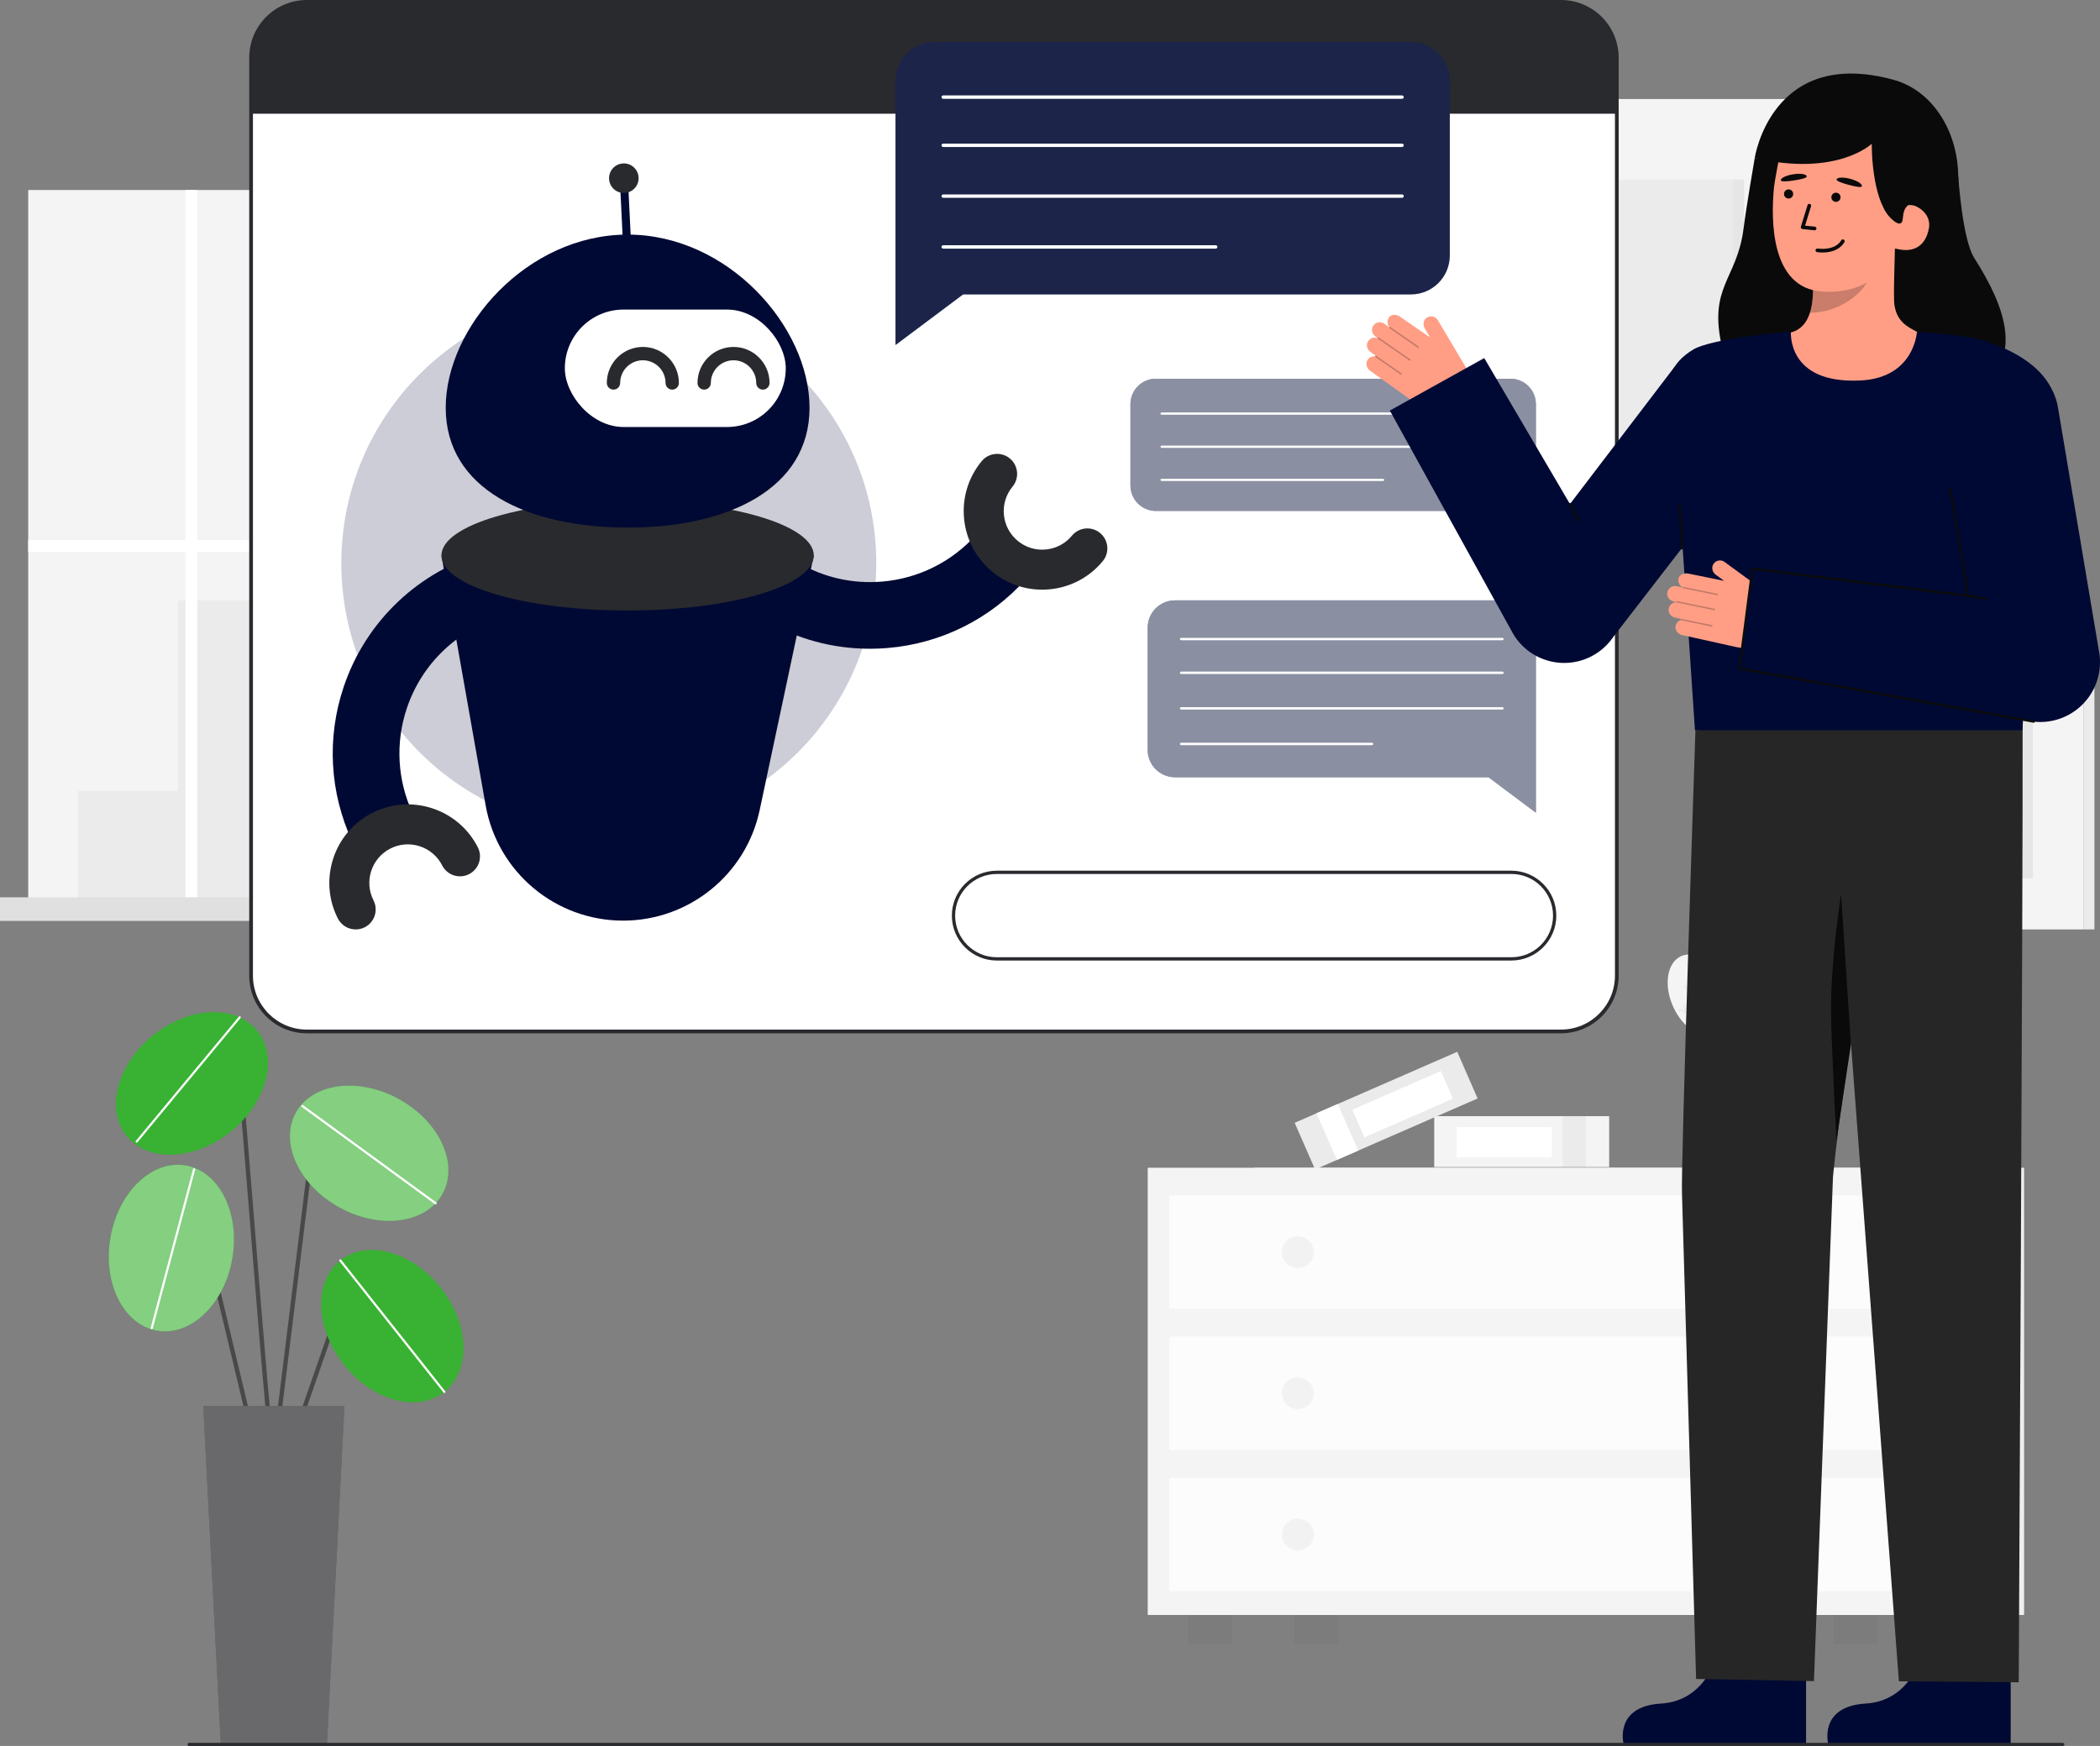 <svg xmlns="http://www.w3.org/2000/svg" id="Layer_2" data-name="Layer 2" viewBox="0 0 964.269 801.862" style="width: 100%; height: 100%;"><rect x="0" y="0" width="964.269" height="801.862" fill="#808080" stroke="none"/><g id="Layer_2-2" data-name="Layer 2"><g><g><g><ellipse cx="803.972" cy="480.637" rx="26.681" ry="17.399" transform="translate(88.8 1085.544) rotate(-71.097)" fill="#f4f4f4"></ellipse><ellipse cx="779.987" cy="457.047" rx="12.859" ry="19.654" transform="translate(-118.921 360.942) rotate(-24.266)" fill="#f4f4f4"></ellipse></g><path d="m775.819,497.964h34.632c6.339,0,11.485,5.146,11.485,11.485v15.757c0,6.339-5.146,11.485-11.485,11.485h-34.632v-38.727h0Z" fill="#f4f4f4"></path><g fill="none" opacity=".05"><path d="m775.819,497.964h34.632c6.339,0,11.485,5.146,11.485,11.485v15.757c0,6.339-5.146,11.485-11.485,11.485h-34.632v-38.727h0Z" fill="#292a2e"></path></g><g fill="none" opacity=".05"><path d="m817.513,471.229c-.014,0-.028,0-.043-.003-.142-.014-.267-.098-.334-.224-.178-.335-.089-.703-.024-.972.199-.837.146-1.751-.144-2.523-.083-.22.03-.466.251-.55.219-.082.467.029.55.251.279.745.375,1.599.281,2.415.511-.461,1.068-.847,1.647-1.138.209-.106.466-.023.573.189.106.21.022.467-.189.573-.82.413-1.594,1.045-2.239,1.826-.082.098-.203.155-.33.155Z" fill="#292a2e"></path><path d="m804.56,461.057c-.055,0-.11-.011-.163-.033-.35-.144-.512-.486-.631-.736-.367-.776-.975-1.442-1.675-1.845-.204-.118-.275-.379-.158-.583.118-.205.38-.275.583-.158.678.39,1.282.98,1.717,1.665.107-.69.295-1.352.558-1.954.095-.216.348-.312.562-.22.216.094.315.346.22.562-.375.857-.578,1.852-.587,2.878-.002.142-.073.274-.191.352-.071.047-.154.071-.236.071Z" fill="#292a2e"></path><path d="m793.64,474.835c-.055,0-.11-.011-.162-.032-.349-.143-.511-.482-.628-.73-.371-.783-.98-1.448-1.68-1.852-.204-.118-.275-.379-.158-.583.118-.205.38-.275.583-.158.678.39,1.282.98,1.718,1.666.105-.691.294-1.352.557-1.955.095-.216.347-.312.562-.22.216.094.315.346.22.562-.375.858-.578,1.852-.587,2.877,0,.142-.073.274-.191.352-.071.048-.154.072-.236.072Z" fill="#292a2e"></path><path d="m805.233,472.752c-.055,0-.11-.011-.162-.032-.35-.144-.512-.485-.63-.734-.37-.778-.978-1.444-1.678-1.847-.204-.118-.275-.38-.157-.584s.378-.274.584-.157c.676.39,1.28.98,1.716,1.665.106-.69.294-1.352.557-1.954.094-.216.349-.313.562-.22.216.094.315.346.22.562-.375.858-.578,1.852-.587,2.877,0,.142-.073.274-.191.352-.071.048-.154.072-.236.072Z" fill="#292a2e"></path><path d="m812.606,484.796c-.067,0-.134-.016-.194-.047-.127-.065-.213-.189-.229-.33-.045-.377.168-.685.324-.911.486-.706.763-1.575.769-2.402.002-.235.193-.424.427-.424h.003c.236.002.426.194.424.431-.007.803-.224,1.639-.608,2.366.645-.239,1.305-.39,1.952-.445.229-.018.442.154.461.39.02.235-.154.442-.39.461-.91.077-1.855.373-2.733.857-.063.036-.135.053-.206.053Z" fill="#292a2e"></path><path d="m794.618,492.219c-.059,0-.119-.013-.175-.038-.345-.155-.496-.502-.607-.756-.344-.787-.932-1.472-1.62-1.897-.201-.124-.263-.388-.139-.588.125-.201.388-.26.588-.139.664.411,1.251,1.02,1.665,1.719.127-.686.335-1.341.617-1.936.102-.214.358-.301.57-.203.213.102.304.356.203.57-.401.844-.634,1.832-.674,2.857-.006.142-.082.272-.202.346-.069.043-.147.064-.225.064Z" fill="#292a2e"></path><path d="m805.321,496.186c-.014,0-.029,0-.043-.003-.143-.014-.268-.099-.335-.225-.176-.334-.088-.7-.025-.967.2-.843.147-1.756-.142-2.527-.083-.221.028-.467.249-.55.219-.084.467.029.55.249.28.745.376,1.6.282,2.416.511-.462,1.068-.848,1.647-1.139.209-.106.466-.023.573.189.106.21.022.467-.189.573-.819.413-1.593,1.045-2.238,1.827-.082.098-.203.155-.33.155Z" fill="#292a2e"></path></g><g fill="none" opacity=".05"><path d="m786.133,455.42c-.014,0-.028,0-.043-.003-.142-.014-.267-.098-.334-.224-.178-.335-.089-.703-.024-.972.199-.837.146-1.751-.144-2.523-.083-.22.03-.466.251-.55.219-.083.466.03.55.251.279.745.375,1.599.281,2.415.511-.461,1.068-.847,1.647-1.138.209-.105.466-.023.573.189.106.21.022.467-.189.573-.82.413-1.594,1.045-2.239,1.826-.082.098-.203.155-.33.155Z" fill="#292a2e"></path><path d="m777.153,445.856c-.055,0-.11-.011-.162-.032-.35-.144-.512-.485-.63-.734-.37-.778-.978-1.444-1.678-1.847-.204-.118-.275-.38-.157-.584.118-.204.378-.274.584-.157.676.39,1.28.98,1.716,1.665.106-.69.294-1.352.557-1.954.095-.216.348-.313.562-.22.216.094.315.346.22.562-.375.858-.578,1.852-.587,2.877,0,.142-.073.274-.191.352-.071.048-.154.072-.236.072Z" fill="#292a2e"></path><path d="m775.712,456.031c-.055,0-.11-.011-.163-.033-.35-.144-.512-.486-.631-.736-.367-.776-.975-1.442-1.675-1.845-.204-.118-.275-.379-.158-.583.118-.205.38-.275.583-.158.678.39,1.282.98,1.717,1.665.107-.69.295-1.352.558-1.954.095-.216.348-.314.562-.22.216.094.315.346.22.562-.375.857-.578,1.852-.587,2.878-.002.142-.073.274-.191.352-.071.047-.154.071-.236.071Z" fill="#292a2e"></path><path d="m783.086,468.075c-.067,0-.134-.016-.195-.048-.127-.065-.213-.189-.229-.33-.043-.375.169-.684.324-.909.486-.706.763-1.575.771-2.403.003-.234.193-.423.427-.423h.004c.235.003.426.195.423.431-.008.803-.225,1.639-.609,2.365.646-.24,1.306-.391,1.952-.445.212-.022.441.154.461.39.02.234-.155.441-.39.461-.907.075-1.852.372-2.732.857-.064.036-.135.053-.206.053Z" fill="#292a2e"></path><path d="m774.151,465.422c-.337,0-.607-.205-.809-.358-.679-.515-1.516-.817-2.316-.842-.236-.008-.421-.205-.414-.441s.204-.431.441-.414c.78.025,1.586.264,2.285.668-.22-.668-.354-1.349-.392-2.015-.013-.235.166-.437.402-.451.263-.023.438.167.451.402.054.938.323,1.917.777,2.829.063.125.06.274-.008.396s-.191.204-.33.219c-.029.003-.058.005-.086.005Z" fill="#292a2e"></path></g></g><g><rect x="658.563" y="512.619" width="80.326" height="23.372" fill="#f4f4f4"></rect><rect x="717.577" y="512.619" width="10.525" height="23.372" fill="#292a2e" opacity=".05"></rect><rect x="668.827" y="517.699" width="43.764" height="13.85" fill="#fff"></rect></g><g><rect x="595.767" y="498.392" width="81.445" height="23.372" transform="translate(-150.953 297.399) rotate(-23.594)" fill="#f4f4f4"></rect><rect x="595.767" y="498.392" width="81.445" height="23.372" transform="translate(-150.953 297.399) rotate(-23.594)" fill="#292a2e" opacity=".05"></rect><rect x="608.748" y="508.178" width="10.672" height="23.372" transform="translate(-156.743 289.249) rotate(-23.594)" fill="#fff"></rect><rect x="621.879" y="500.191" width="44.373" height="13.85" transform="translate(-149.135 300.184) rotate(-23.594)" fill="#fff"></rect></g><g><g><rect x="594.352" y="741.712" width="20.186" height="13.481" fill="#292a2e" opacity=".05"></rect><rect x="890.732" y="741.712" width="20.186" height="13.481" fill="#292a2e" opacity=".05"></rect></g><rect x="575.848" y="536.317" width="353.574" height="205.395" fill="#f4f4f4"></rect><rect x="575.848" y="536.317" width="353.574" height="205.395" fill="#292a2e" opacity=".03"></rect><rect x="527.004" y="536.317" width="353.574" height="205.395" fill="#f4f4f4"></rect><g><rect x="545.508" y="741.712" width="20.186" height="13.481" fill="#292a2e" opacity=".05"></rect><rect x="841.888" y="741.712" width="20.186" height="13.481" fill="#292a2e" opacity=".05"></rect></g><rect x="536.897" y="549.016" width="333.786" height="52.094" fill="#fff" opacity=".7"></rect><rect x="536.897" y="613.861" width="333.786" height="52.094" fill="#fff" opacity=".7"></rect><rect x="536.897" y="678.704" width="333.786" height="52.094" fill="#fff" opacity=".7"></rect><g><circle cx="595.934" cy="575.063" r="7.289" fill="#292a2e" opacity=".05"></circle><circle cx="811.647" cy="575.063" r="7.289" fill="#292a2e" opacity=".05"></circle></g><g><circle cx="595.934" cy="639.908" r="7.289" fill="#292a2e" opacity=".05"></circle><circle cx="811.647" cy="639.908" r="7.289" fill="#292a2e" opacity=".05"></circle></g><g><circle cx="595.934" cy="704.752" r="7.289" fill="#292a2e" opacity=".05"></circle><circle cx="811.647" cy="704.752" r="7.289" fill="#292a2e" opacity=".05"></circle></g></g><g><rect x="673.335" y="45.48" width="155.853" height="202.861" fill="#f4f4f4"></rect><rect x="829.187" y="45.48" width="5.056" height="202.861" transform="translate(1663.43 293.821) rotate(180)" fill="#f4f4f4"></rect><rect x="829.187" y="45.48" width="5.056" height="202.861" transform="translate(1663.43 293.821) rotate(180)" fill="#292a2e" opacity=".05"></rect><rect x="701.725" y="82.434" width="99.071" height="128.954" fill="#292a2e" opacity=".05"></rect><rect x="795.633" y="82.434" width="5.163" height="128.954" fill="#292a2e" opacity=".03"></rect><rect x="829.187" y="298.227" width="127.462" height="128.633" fill="#f4f4f4"></rect><rect x="852.406" y="321.659" width="81.024" height="81.768" fill="#292a2e" opacity=".05"></rect><rect x="956.649" y="298.227" width="5.056" height="128.633" transform="translate(1918.354 725.087) rotate(180)" fill="#f4f4f4"></rect><rect x="956.649" y="298.227" width="5.056" height="128.633" transform="translate(1918.354 725.087) rotate(180)" fill="#292a2e" opacity=".05"></rect><rect x="928.267" y="321.659" width="5.163" height="81.768" fill="#292a2e" opacity=".03"></rect></g><g><rect id="c_3_c" x="12.956" y="87.275" width="325.24" height="325.24" fill="#f4f4f4"></rect><rect id="c_3_c-2" data-name="c_3_c" x="338.197" y="87.275" width="3.728" height="325.24" fill="#f4f4f4"></rect><rect id="c_3_c-3" data-name="c_3_c" x="338.197" y="87.275" width="3.728" height="325.24" fill="#292a2e" opacity=".05"></rect><polygon id="c_3_c-4" data-name="c_3_c" points="259.406 311.392 259.406 226.299 189.702 226.299 189.702 275.736 81.73 275.736 81.73 363.272 35.84 363.272 35.84 412.515 81.73 412.515 90.57 412.515 322.551 412.515 322.551 311.392 259.406 311.392" fill="#292a2e" opacity=".05"></polygon><g id="c_3_wh"><rect id="c_3_wh-2" data-name="c_3_wh" x="198.649" y="235.538" width="50.759" height="9.239" fill="#fffffa" opacity=".34"></rect><rect id="c_3_wh-3" data-name="c_3_wh" x="198.649" y="254.684" width="50.759" height="9.239" fill="#fffffa" opacity=".34"></rect><rect id="c_3_wh-4" data-name="c_3_wh" x="198.649" y="273.829" width="50.759" height="9.239" fill="#fffffa" opacity=".34"></rect></g><g id="c_3_wh-5" data-name="c_3_wh"><rect id="c_3_wh-6" data-name="c_3_wh" x="304.195" y="320.361" width="9.356" height="9.239" fill="#fffffa" opacity=".34"></rect><rect id="c_3_wh-7" data-name="c_3_wh" x="304.195" y="339.506" width="9.356" height="9.239" fill="#fffffa" opacity=".34"></rect><rect id="c_3_wh-8" data-name="c_3_wh" x="304.195" y="358.652" width="9.356" height="9.239" fill="#fffffa" opacity=".34"></rect><rect id="c_3_wh-9" data-name="c_3_wh" x="286.887" y="320.361" width="9.356" height="9.239" fill="#fffffa" opacity=".34"></rect><rect id="c_3_wh-10" data-name="c_3_wh" x="286.887" y="339.506" width="9.356" height="9.239" fill="#fffffa" opacity=".34"></rect><rect id="c_3_wh-11" data-name="c_3_wh" x="286.887" y="358.652" width="9.356" height="9.239" fill="#fffffa" opacity=".34"></rect><rect id="c_3_wh-12" data-name="c_3_wh" x="270.047" y="320.361" width="9.356" height="9.239" fill="#fffffa" opacity=".34"></rect><rect id="c_3_wh-13" data-name="c_3_wh" x="270.047" y="339.506" width="9.356" height="9.239" fill="#fffffa" opacity=".34"></rect><rect id="c_3_wh-14" data-name="c_3_wh" x="270.047" y="358.652" width="9.356" height="9.239" fill="#fffffa" opacity=".34"></rect></g><polygon points="338.197 248.071 272.753 248.071 272.753 87.275 267.341 87.275 267.341 248.071 90.57 248.071 90.57 87.275 85.158 87.275 85.158 248.071 12.956 248.071 12.956 253.483 85.158 253.483 85.158 412.515 90.57 412.515 90.57 253.483 267.341 253.483 267.341 412.515 272.753 412.515 272.753 253.483 338.197 253.483 338.197 248.071" fill="#fff"></polygon><rect id="c_3_c-5" data-name="c_3_c" y="412.123" width="351.153" height="10.816" fill="#f4f4f4"></rect><rect id="c_3_c-6" data-name="c_3_c" y="412.123" width="351.153" height="10.816" fill="#292a2e" opacity=".1"></rect><rect id="c_3_c-7" data-name="c_3_c" x="351.153" y="412.123" width="5.07" height="10.816" fill="#292a2e" opacity=".1"></rect><rect id="c_3_c-8" data-name="c_3_c" x="351.153" y="412.123" width="5.07" height="10.816" fill="#292a2e" opacity=".1"></rect></g><g><g><rect x="115.295" y=".854" width="627.105" height="472.854" rx="25.607" ry="25.607" transform="translate(857.695 474.561) rotate(-180)" fill="#fff"></rect><path d="m114.441,448.101V26.461C114.441,11.87,126.311,0,140.901,0h575.891c14.59,0,26.461,11.87,26.461,26.461v421.64c0,14.59-11.87,26.461-26.461,26.461H140.901c-14.591,0-26.461-11.87-26.461-26.461ZM140.901,1.707c-13.649,0-24.753,11.104-24.753,24.753v421.64c0,13.649,11.105,24.753,24.753,24.753h575.891c13.649,0,24.753-11.104,24.753-24.753V26.461c0-13.649-11.104-24.753-24.753-24.753H140.901Z" fill="#292a2e"></path></g><path d="m115.295,26.457v25.767s627.102,0,627.102,0v-25.767c0-14.142-11.465-25.607-25.607-25.607H140.902c-14.142,0-25.607,11.465-25.607,25.607Z" fill="#292a2e"></path></g><g><path d="m539.524,356.952h143.963s21.739,16.282,21.739,16.282v-84.971c0-6.915-5.605-12.52-12.52-12.52h-153.182c-6.915,0-12.52,5.605-12.52,12.52v56.169c0,6.915,5.605,12.52,12.52,12.52Z" fill="#000933"></path><path d="m539.524,356.952h143.963s21.739,16.282,21.739,16.282v-84.971c0-6.915-5.605-12.52-12.52-12.52h-153.182c-6.915,0-12.52,5.605-12.52,12.52v56.169c0,6.915,5.605,12.52,12.52,12.52Z" fill="#fff" opacity=".11"></path><path d="m539.524,356.952h143.963s21.739,16.282,21.739,16.282v-84.971c0-6.915-5.605-12.52-12.52-12.52h-153.182c-6.915,0-12.52,5.605-12.52,12.52v56.169c0,6.915,5.605,12.52,12.52,12.52Z" fill="#fff" opacity=".49"></path><path d="m542.349,309.541h147.532c.301,0,.545-.244.545-.545s-.244-.545-.545-.545h-147.532c-.301,0-.545.244-.545.545,0,.301.244.545.545.545Z" fill="#fff"></path><path d="m542.349,294.042h147.532c.301,0,.545-.244.545-.545s-.244-.545-.545-.545h-147.532c-.301,0-.545.244-.545.545s.244.545.545.545Z" fill="#fff"></path><path d="m542.349,325.881h147.532c.301,0,.545-.244.545-.545s-.244-.545-.545-.545h-147.532c-.301,0-.545.244-.545.545,0,.301.244.545.545.545Z" fill="#fff"></path><path d="m542.349,342.221h87.62c.301,0,.545-.244.545-.545s-.244-.545-.545-.545h-87.62c-.301,0-.545.244-.545.545s.244.545.545.545Z" fill="#fff"></path></g><g><path d="m530.758,234.647h154.203s20.265,15.178,20.265,15.178v-64.21c0-6.446-5.225-11.671-11.671-11.671h-162.797c-6.446,0-11.671,5.225-11.671,11.671v37.36c0,6.446,5.225,11.671,11.671,11.671Z" fill="#000933"></path><path d="m530.758,234.647h154.203s20.265,15.178,20.265,15.178v-64.21c0-6.446-5.225-11.671-11.671-11.671h-162.797c-6.446,0-11.671,5.225-11.671,11.671v37.36c0,6.446,5.225,11.671,11.671,11.671Z" fill="#fff" opacity=".11"></path><path d="m530.758,234.647h154.203s20.265,15.178,20.265,15.178v-64.21c0-6.446-5.225-11.671-11.671-11.671h-162.797c-6.446,0-11.671,5.225-11.671,11.671v37.36c0,6.446,5.225,11.671,11.671,11.671Z" fill="#fff" opacity=".49"></path><path d="m533.391,190.45h157.53c.281,0,.508-.227.508-.508s-.227-.508-.508-.508h-157.53c-.281,0-.508.227-.508.508,0,.281.227.508.508.508Z" fill="#fff"></path><path d="m533.391,205.682h157.53c.281,0,.508-.227.508-.508s-.227-.508-.508-.508h-157.53c-.281,0-.508.227-.508.508s.227.508.508.508Z" fill="#fff"></path><path d="m533.391,220.914h101.679c.281,0,.508-.227.508-.508,0-.281-.227-.508-.508-.508h-101.679c-.281,0-.508.227-.508.508s.227.508.508.508Z" fill="#fff"></path></g><g><g><path d="m883.109,757.69s-4.515,23.404-26.428,24.708c-21.913,1.304-17.161,18.761-17.161,18.761h83.739v-41.837s-40.15-1.632-40.15-1.632Z" fill="#000933"></path><path d="m928.938,330.76s-.263-7.036-.207,8.924c.207,59.529-1.776,432.943-1.776,432.943l-55.026-.462-33.333-443.823,90.342,2.419Z" fill="#262626"></path><path d="m789.147,757.69s-4.515,23.404-26.428,24.708c-21.913,1.304-17.161,18.761-17.161,18.761h83.739v-41.837s-40.15-1.632-40.15-1.632Z" fill="#000933"></path><path d="m778.504,335.382s-6.874,203.456-6.16,213.4l6.464,222.303,54.117,1,8.726-231.343s5.72-63.816,21.139-123.073c7.912-30.406,12.613-61.557,14.168-92.938h0s-98.454,10.651-98.454,10.651Z" fill="#262626"></path><path d="m849.897,479.632l-4.513-69.009s-4.635,28.689-4.635,53.417c0,12.087,2.49,59.942,2.49,59.942l6.658-44.35Z" fill="#0a0a0a"></path><path d="m929.535,330.754l.18.01s-.13-3.47-.18-.01Z" fill="#333"></path></g><g><path d="m929.309,330.754l.18.01s-.13-3.47-.18-.01Z" fill="#333"></path><g><path d="m627.783,165.616c.726-1.423,2.205-2.099,3.628-1.921,0-.064.001-.13.04-.186.071-.098.181-.126.291-.119l-2.461-1.764c-1.487-1.066-2.095-3.091-1.218-4.697.909-1.666,2.871-2.268,4.497-1.591-.006-.035.017-.068.022-.104l-1.011-.725c-1.399-1.003-2.003-2.868-1.282-4.431.971-2.103,3.537-2.711,5.322-1.431l2.333,1.672c.007-.014,0-.03.009-.043.01-.017.034-.017.048-.032-1.08-1.216-1.222-3.054-.234-4.431,1.101-1.772,3.644-1.41,5.152-.329l13.732,9.486-2.455-4.132c-.984-1.657-.626-3.879.978-4.949,1.71-1.141,4.003-.604,5.04,1.14l13.402,22.563c3.269,5.504,1.567,12.609-3.842,16.034h0c-6.171,3.908-14.096,3.68-20.032-.575l-20.738-14.864c-1.368-.981-1.987-3.071-1.223-4.57Z" fill="#ff9e85"></path><g fill="none" opacity=".25"><path d="m651.538,159.694c-.105.144-.306.178-.453.077l-13.048-9.037c-.149-.103-.186-.308-.083-.457.086-.148.308-.186.457-.083l13.048,9.037c.149.103.186.308.083.457l-.005.006Z" fill="#0c0c0c"></path></g><g fill="none" opacity=".25"><path d="m647.711,165.558c-.105.144-.306.178-.453.077l-14.561-10.086c-.149-.103-.186-.308-.083-.457.095-.136.308-.186.457-.083l14.561,10.086c.149.103.186.308.083.457l-.005.006Z" fill="#0c0c0c"></path></g><g fill="none" opacity=".25"><path d="m643.602,171.934c-.105.144-.306.178-.453.077l-11.616-8.045c-.149-.103-.186-.308-.083-.457.107-.148.308-.186.457-.083l11.616,8.045c.149.103.186.308.083.457l-.005.006Z" fill="#0c0c0c"></path></g></g><path d="m681.526,164.453l39.359,67.032,48.025-62.992,39.883,35.957-68.111,88.211-.446.628c-2.375,3.262-5.515,6.044-9.328,8.049-13.306,6.998-29.766,1.884-36.763-11.423l-55.968-101.354,43.35-24.108Z" fill="#000933"></path><path d="m724.743,239.546c.077,0,.154-.018.228-.055.246-.125.344-.427.218-.673l-3.858-7.561c-.125-.246-.428-.343-.673-.218-.246.125-.344.427-.218.673l3.858,7.561c.088.173.264.272.445.272Z" fill="#0c0c0c"></path><g><g><path d="m899.207,81.168s1.851,28.708,7.275,37.234c15.616,24.544,20.379,43.873,5.196,58.579-15.183,14.707-113.097,16.042-120.902-17.29-6.57-28.062,6.796-31.243,9.788-54.49,1.354-10.519,5.158-32.586,5.158-32.586" fill="#0a0a0a"></path><path id="sk" d="m815.703,154.362c.169-.022,2.045,31.102,38.202,28.388,25.031-1.875,33.956-28.432,34.53-28.432-2.699-.574-7.243-1.408-8.442-2.047-3.941-2.118-8.818-4.322-10.089-11.976-.732-4.412.51-26.981.128-31.445l-38.423,8.576c.537,9.427,4.294,31.282-8.876,35.149-2.191.64-4.552,1.228-7.03,1.787Z" fill="#ff9e85"></path><path id="sh" d="m831.069,143.644c.544-1.737.868-3.248,1.156-5.963.515-4.856.241-9.321-.251-13.87,7.762-1.033,15.214-4.298,21.236-9.304.713,2.635,5.21,12.362,4.124,14.866-2.054,4.734-12.276,14.271-26.264,14.271Z" fill="#0c0c0c" opacity=".22"></path><path d="m836.162,133.848c15.164,1.295,31.424-5.005,35.25-25.224l6.722-18.235c3.826-20.219-3.691-38.619-22.728-42.222h0c-19.037-3.603-34.328,2.69-38.155,22.909,0,0-2.362,11.568-2.726,15.481-1.372,14.756-1.372,45.325,21.636,47.29Z" fill="#ff9e85"></path><path id="e1_eb" d="m817.705,82.837c.07.656,2.539.587,5.824.071s6.194-1.129,6.073-1.942c-.154-1.026-2.955-1.437-6.24-.92-3.285.517-5.766,1.759-5.656,2.791Z" fill="#0a0a0a"></path><path d="m893.364,96.748l-21.434,5.913c-12.924-5.23-12.464-36.646-12.464-36.646,0,0-15.699,15.301-53.743,6.599,0,0,7.628-51.37,63.833-35.943,18.123,4.974,31.13,24.923,29.51,49.331-1.135,17.105-5.701,10.745-5.701,10.745Z" fill="#0a0a0a"></path><path d="m872.333,114.57c5.785,1.095,11.742-.961,13.367-9.674,1.079-5.788-3.617-10.181-9.402-11.276l-3.715,3.312-5.224,16.697,4.974.941Z" fill="#ff9e85"></path><g><circle id="e1_eye" cx="821.27" cy="89.078" r="2.107" fill="#0a0a0a"></circle><g id="e1_n"><path d="m833.218,105.776c.426,0,.792-.322.837-.755.049-.463-.287-.878-.751-.926l-4.464-.467,2.748-8.918c.137-.445-.113-.917-.558-1.054-.445-.137-.916.112-1.054.557l-3.049,9.898c-.074.241-.036.503.103.713s.365.347.616.374l5.484.573c.03.003.059.005.088.005Z" fill="#0a0a0a"></path></g><g id="e1_m"><path d="m836.924,115.971c7.641,0,9.915-4.618,10.017-4.834.198-.421.018-.923-.403-1.122-.418-.198-.919-.02-1.12.398-.095.196-2.429,4.731-10.837,3.726-.472-.058-.883.275-.938.737-.055.462.275.882.737.937.907.108,1.754.158,2.543.158Z" fill="#0a0a0a"></path></g><path id="e1_eb-2" data-name="e1_eb" d="m843.302,82.396c-.202.628,2.082,1.567,5.294,2.428,3.212.861,6.119,1.481,6.338.689.276-1-2.118-2.512-5.33-3.373-3.212-.861-5.984-.731-6.302.256Z" fill="#0a0a0a"></path><circle id="e1_eye-2" data-name="e1_eye" cx="843.026" cy="90.608" r="2.108" fill="#0a0a0a"></circle></g><path d="m868.91,85.91c.022,1.774-4.45,8.149-3.83,9.811.978,2.621,5.059,6.847,6.849,6.941,3.152.165.42-5.398,4.265-8.444.617-.052,1.248-.06,1.885.024,2.56.304,4.765,1.581,6.292,3.418l-.264-8.041" fill="#0a0a0a"></path></g><path d="m770.532,222.451c1.135,13.332,6.655,96.51,7.746,112.931h150.372c.849-14.811,4.664-79.575,7.885-108.539,3.075-27.638,9.108-41.475,4.686-49.646-7.226-13.354-26.972-21.071-40.436-22.894-8.222-1.113-20.587-1.911-20.587-1.911,0,0-1.047,21.181-26.013,22.359-33.986,1.603-31.716-22.359-31.884-22.359-5.506,0-36.958,3.485-44.653,8.046-20.968,12.417-9.525,33.759-7.116,62.012Z" fill="#000933"></path><g><path d="m769.331,287.905c.109-1.594,1.204-2.796,2.582-3.191-.025-.059-.05-.12-.036-.187.027-.118.117-.187.221-.224l-2.956-.656c-1.786-.397-3.14-2.02-2.965-3.842.182-1.889,1.75-3.213,3.511-3.229-.019-.03-.011-.07-.02-.104l-1.214-.27c-1.68-.373-2.969-1.852-2.919-3.572.067-2.315,2.188-3.881,4.332-3.406l2.803.622c0-.015-.012-.028-.008-.043.002-.02.025-.03.032-.048-1.47-.694-2.323-2.329-1.956-3.984.317-2.062,2.797-2.727,4.609-2.325l16.354,3.332-3.88-2.837c-1.556-1.137-2.099-3.322-1.044-4.935,1.125-1.72,3.445-2.128,5.083-.93l21.185,15.489c5.167,3.778,6.392,10.981,2.762,16.254h0c-4.141,6.017-11.519,8.919-18.649,7.336l-24.909-5.528c-1.643-.365-3.034-2.044-2.919-3.723Z" fill="#ff9e85"></path><g fill="none" opacity=".25"><path d="m788.853,273.132c-.04.173-.211.284-.386.248l-15.548-3.189c-.178-.037-.292-.21-.256-.388.021-.17.21-.292.388-.256l15.548,3.189c.178.037.292.21.256.388l-.002.008Z" fill="#0c0c0c"></path></g><g fill="none" opacity=".25"><path d="m787.636,280.029c-.04.173-.211.284-.386.248l-17.352-3.558c-.178-.037-.292-.21-.256-.388.034-.162.21-.292.388-.256l17.352,3.558c.178.037.292.21.256.388l-.002.008Z" fill="#0c0c0c"></path></g><g fill="none" opacity=".25"><path d="m786.36,287.505c-.04.173-.211.284-.386.248l-13.841-2.838c-.178-.037-.292-.21-.256-.388.04-.179.21-.292.388-.256l13.841,2.838c.178.037.292.21.256.388l-.002.008Z" fill="#0c0c0c"></path></g></g><path id="b_4_b" d="m798.698,307.016l135.145,24.423c.993.108,1.985.161,2.973.161,7.514,0,14.753-3.087,19.968-8.615,5.901-6.256,8.531-14.915,7.104-23.395l-18.92-112.457c-2.516-14.953-16.674-25.032-31.63-22.519-14.953,2.516-25.035,16.677-22.519,31.63l12.901,77.415-99.081-12.443-5.941,45.802Z" fill="#000933"></path><g id="b_4_b-2" data-name="b_4_b"><path d="m933.844,331.939c.237,0,.447-.169.491-.411.049-.271-.132-.532-.403-.581l-134.677-24.338,5.816-44.836,98.587,12.381c.163.02.313-.035.423-.149s.159-.272.133-.429l-8.201-49.478c-.045-.271-.3-.463-.575-.411-.272.045-.456.303-.411.575l8.092,48.815-98.416-12.359c-.268-.033-.522.158-.559.432l-5.941,45.802c-.034.265.145.509.407.557l135.145,24.423c.03.005.06.008.09.008Z" fill="#0c0c0c"></path></g><rect x="907.567" y="269.954" width="1.001" height="8.804" transform="translate(493.625 1127.641) rotate(-80.905)" fill="#0c0c0c"></rect></g><rect x="771.282" y="231.116" width="1" height="21.206" transform="translate(-12.456 44.118) rotate(-3.248)" fill="#0c0c0c"></rect></g></g><g><path d="m647.83,135.227h-205.599s-31.046,23.253-31.046,23.253V37.131c0-9.875,8.005-17.88,17.88-17.88h218.765c9.875,0,17.88,8.005,17.88,17.88v80.216c0,9.875-8.005,17.88-17.88,17.88Z" fill="#000933"></path><path d="m647.83,135.227h-205.599s-31.046,23.253-31.046,23.253V37.131c0-9.875,8.005-17.88,17.88-17.88h218.765c9.875,0,17.88,8.005,17.88,17.88v80.216c0,9.875-8.005,17.88-17.88,17.88Z" fill="#fff" opacity=".11"></path><path d="m433.099,67.518h210.696c.43,0,.778-.348.778-.778,0-.43-.348-.778-.778-.778h-210.696c-.43,0-.778.348-.778.778s.348.778.778.778Z" fill="#fff"></path><path d="m433.099,45.383h210.696c.43,0,.778-.348.778-.778s-.348-.778-.778-.778h-210.696c-.43,0-.778.348-.778.778s.348.778.778.778Z" fill="#fff"></path><path d="m433.099,90.853h210.696c.43,0,.778-.348.778-.778s-.348-.778-.778-.778h-210.696c-.43,0-.778.348-.778.778s.348.778.778.778Z" fill="#fff"></path><path d="m433.099,114.189h125.133c.43,0,.778-.348.778-.778s-.348-.778-.778-.778h-125.133c-.43,0-.778.348-.778.778s.348.778.778.778Z" fill="#fff"></path></g><g><path d="m125.749,670.397c-.256,0-.512-.098-.707-.293-1.409-1.409-3.706-27.259-9.892-104.223-2.531-31.492-4.922-61.238-6.667-79.315-.125-1.291-.625-1.441-.79-1.491-2.388-.721-9.652,5.007-13.707,10.022-.347.429-.977.497-1.407.149-.429-.348-.496-.977-.149-1.407,2.682-3.316,11.422-12.009,15.838-10.68.891.268,1.996,1.042,2.206,3.214,1.746,18.093,4.137,47.847,6.669,79.347,3.759,46.77,8.018,99.756,9.417,103.093.282.391.247.939-.105,1.291-.195.195-.451.293-.707.293Z" fill="#494949"></path><ellipse cx="88.152" cy="497.583" rx="38.507" ry="28.398" transform="translate(-291.84 164.468) rotate(-38.715)" fill="#089E00"></ellipse><ellipse cx="88.152" cy="497.583" rx="38.507" ry="28.398" transform="translate(-291.84 164.468) rotate(-38.715)" fill="#fff" opacity=".2"></ellipse><path d="m62.758,524.775c-.112,0-.225-.038-.319-.115-.212-.176-.242-.491-.065-.704l47.291-57.029c.176-.211.491-.242.704-.065.212.176.242.491.065.704l-47.291,57.029c-.099.119-.241.181-.385.181Z" fill="#fff"></path><path d="m136.063,658.171c-.109,0-.22-.018-.329-.056-.521-.181-.797-.751-.616-1.273l17.764-51.087c1.066-3.065,3.586-5.351,6.741-6.112,3.156-.763,6.44.122,8.788,2.364l9.391,8.971c.399.381.414,1.015.032,1.414-.382.399-1.015.413-1.414.032l-9.391-8.971c-1.853-1.77-4.445-2.469-6.937-1.867-2.49.601-4.479,2.405-5.321,4.825l-17.764,51.087c-.144.413-.53.672-.944.672Z" fill="#494949"></path><ellipse cx="180.142" cy="609.065" rx="28.398" ry="38.507" transform="translate(-339.119 243.307) rotate(-38.363)" fill="#089E00"></ellipse><path d="m117.678,667.139c-.452,0-.862-.309-.972-.768l-29.811-124.645c-.422-1.767-1.729-3.079-3.494-3.51-1.765-.429-3.53.133-4.718,1.506l-9.189,10.619c-.361.417-.994.463-1.411.102-.417-.361-.463-.993-.102-1.411l9.189-10.619c1.665-1.924,4.233-2.744,6.705-2.141,2.471.603,4.374,2.514,4.965,4.988l29.811,124.645c.128.537-.203,1.077-.74,1.205-.078.019-.156.027-.233.027Z" fill="#494949"></path><ellipse cx="78.697" cy="573.192" rx="38.507" ry="28.398" transform="translate(-499.522 553.071) rotate(-80.189)" fill="#089E00"></ellipse><path d="m125.75,670.397c-.041,0-.082-.002-.124-.007-.548-.068-.938-.567-.871-1.115l19.036-154.558c.43-3.486,2.78-6.296,6.135-7.335,3.354-1.039,6.883-.049,9.207,2.583l21.758,24.643c.366.414.326,1.046-.088,1.412-.414.366-1.046.326-1.411-.087l-21.758-24.643c-1.797-2.035-4.522-2.799-7.116-1.997-2.593.803-4.41,2.975-4.741,5.669l-19.036,154.558c-.062.507-.494.878-.991.878Z" fill="#494949"></path><ellipse cx="169.511" cy="529.664" rx="28.398" ry="38.507" transform="translate(-376.02 421.621) rotate(-61.051)" fill="#089E00"></ellipse><ellipse cx="180.142" cy="609.065" rx="28.398" ry="38.507" transform="translate(-339.119 243.307) rotate(-38.363)" fill="#fff" opacity=".2"></ellipse><ellipse cx="78.697" cy="573.192" rx="38.507" ry="28.398" transform="translate(-499.522 553.071) rotate(-80.189)" fill="#fff" opacity=".5"></ellipse><ellipse cx="169.511" cy="529.664" rx="28.398" ry="38.507" transform="translate(-376.02 421.621) rotate(-61.051)" fill="#fff" opacity=".5"></ellipse><polygon points="150.097 801.538 101.4 801.538 93.331 645.734 158.166 645.734 150.097 801.538" fill="#292a2e"></polygon><polygon points="150.097 801.538 101.4 801.538 93.331 645.734 158.166 645.734 150.097 801.538" fill="#fff" opacity=".3"></polygon><path d="m204.042,639.758c-.148,0-.294-.065-.393-.189l-47.799-60.386c-.171-.217-.135-.531.082-.703.218-.172.532-.134.703.082l47.799,60.386c.171.217.135.531-.082.703-.092.073-.202.108-.31.108Z" fill="#fff"></path><path d="m200.028,553.141c-.102,0-.206-.031-.294-.096l-61.167-44.663c-.223-.163-.272-.476-.109-.699.163-.223.476-.272.699-.109l61.167,44.663c.223.163.272.476.109.699-.098.134-.25.205-.404.205Z" fill="#fff"></path><path d="m69.654,610.489c-.043,0-.086-.005-.129-.017-.267-.071-.425-.345-.354-.612l19.472-72.953c.071-.267.35-.424.612-.354.267.071.425.345.354.612l-19.472,72.953c-.06.224-.262.371-.482.371Z" fill="#fff"></path></g><circle cx="279.543" cy="258.678" r="122.816" fill="#000933" opacity=".2"></circle><g><path d="m161.726,386.417c-10.393-22.391-11.779-47.61-3.9-71.013,10.181-30.244,34.642-53.386,65.434-61.904l8.161,29.502c-20.983,5.805-37.649,21.568-44.584,42.167-5.365,15.938-4.422,33.113,2.655,48.359l-27.765,12.888Z" fill="#000933"></path><path d="m163.327,426.86c-3.344,0-6.569-1.833-8.191-5.018-9.021-17.716-1.947-39.469,15.769-48.49,17.715-9.022,39.469-1.947,48.491,15.769,2.301,4.52.503,10.049-4.016,12.351-4.518,2.3-10.05.503-12.351-4.016-2.144-4.211-5.799-7.334-10.292-8.795-4.494-1.462-9.287-1.086-13.497,1.059-8.692,4.426-12.162,15.098-7.736,23.79,2.301,4.52.503,10.049-4.016,12.351-1.334.679-2.758,1.001-4.16,1.001Z" fill="#292a2e"></path><path d="m399.416,297.955c-16.972,0-33.506-4.464-48.255-13.089l15.452-26.424c11.648,6.811,24.942,9.809,38.45,8.663,16.758-1.42,32.139-9.118,43.31-21.677l22.872,20.344c-16.405,18.444-38.991,29.75-63.598,31.835-2.751.233-5.497.349-8.231.349Z" fill="#000933"></path><path d="m478.507,270.813c-8.355,0-16.379-2.875-22.902-8.264-7.424-6.135-12.015-14.794-12.927-24.381-.912-9.587,1.965-18.956,8.099-26.38,3.23-3.909,9.019-4.461,12.929-1.23,3.909,3.231,4.46,9.019,1.23,12.929-6.213,7.519-5.151,18.691,2.368,24.903,3.642,3.01,8.238,4.425,12.943,3.973,4.704-.447,8.952-2.699,11.961-6.342,3.23-3.91,9.019-4.46,12.929-1.23,3.909,3.231,4.46,9.019,1.23,12.929-6.135,7.424-14.794,12.015-24.381,12.927-1.163.111-2.324.165-3.478.165Z" fill="#292a2e"></path><path d="m202.705,255.107l20.291,114.768c5.415,30.624,32.028,52.945,63.127,52.945h0c30.271,0,56.416-21.174,62.707-50.784l24.842-116.929h-170.968Z" fill="#000933"></path><ellipse cx="288.188" cy="255.107" rx="85.484" ry="25.274" fill="#292a2e"></ellipse><g><path d="m371.716,187.27c0,37.16-37.396,55.04-83.527,55.04s-83.527-17.88-83.527-55.04,37.396-79.528,83.527-79.528,83.527,42.368,83.527,79.528Z" fill="#000933"></path><rect x="259.361" y="142.176" width="101.442" height="53.931" rx="26.965" ry="26.965" fill="#fff"></rect><path d="m308.666,178.944c-1.691,0-3.061-1.37-3.061-3.061,0-5.747-4.675-10.422-10.421-10.422s-10.422,4.675-10.422,10.422c0,1.691-1.37,3.061-3.061,3.061s-3.061-1.37-3.061-3.061c0-9.122,7.422-16.544,16.544-16.544s16.544,7.422,16.544,16.544c0,1.691-1.37,3.061-3.061,3.061Z" fill="#292a2e"></path><path d="m350.299,178.944c-1.691,0-3.061-1.37-3.061-3.061,0-5.747-4.675-10.422-10.421-10.422s-10.422,4.675-10.422,10.422c0,1.691-1.37,3.061-3.061,3.061s-3.061-1.37-3.061-3.061c0-9.122,7.422-16.544,16.544-16.544s16.544,7.422,16.544,16.544c0,1.691-1.37,3.061-3.061,3.061Z" fill="#292a2e"></path></g><rect x="285.371" y="79.051" width="3.714" height="37.426" transform="translate(-4.435 14.156) rotate(-2.802)" fill="#000933"></rect><circle cx="286.449" cy="81.839" r="6.788" fill="#292a2e"></circle></g><g><rect x="437.826" y="400.637" width="276.045" height="39.751" rx="19.876" ry="19.876" fill="#fff"></rect><path d="m693.995,441.138h-236.294c-11.373,0-20.626-9.252-20.626-20.625s9.253-20.626,20.626-20.626h236.294c11.373,0,20.625,9.253,20.625,20.626s-9.252,20.625-20.625,20.625Zm-236.294-39.751c-10.546,0-19.126,8.58-19.126,19.126s8.58,19.125,19.126,19.125h236.294c10.546,0,19.125-8.579,19.125-19.125s-8.579-19.126-19.125-19.126h-236.294Z" fill="#292a2e"></path></g><path d="m947.214,801.862H86.794c-.388,0-.702-.314-.702-.702s.314-.702.702-.702h860.419c.388,0,.702.314.702.702s-.314.702-.702.702Z" fill="#292a2e"></path></g></g></svg>